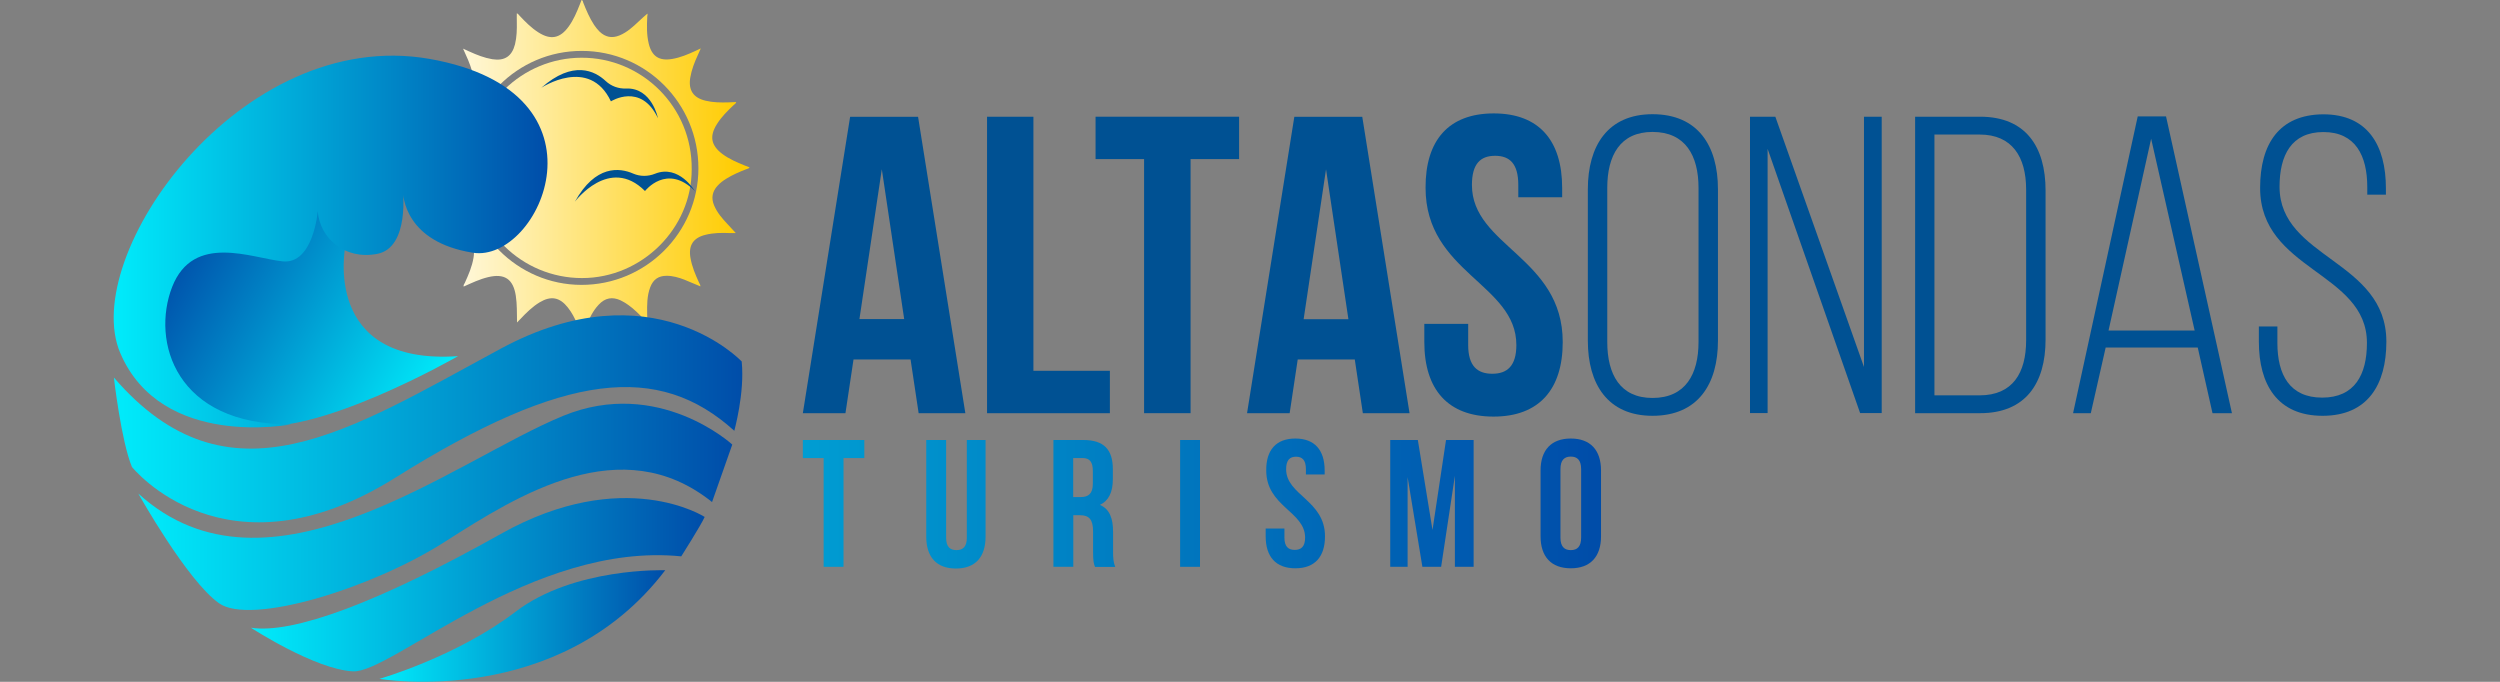 <?xml version="1.0" encoding="utf-8"?>
<!-- Generator: Adobe Illustrator 28.4.1, SVG Export Plug-In . SVG Version: 6.00 Build 0)  -->
<svg version="1.1" id="Camada_1" xmlns="http://www.w3.org/2000/svg" xmlns:xlink="http://www.w3.org/1999/xlink" x="0px" y="0px"
	 viewBox="0 0 220 60" style="enable-background:new 0 0 220 60;" xml:space="preserve">
<rect x="0" y="0" width="220" height="60" fill="#808080" stroke="none"/>
<style type="text/css">
	.st0{fill:#005193;}
	.st1{fill:url(#SVGID_1_);}
	.st2{fill:url(#SVGID_00000100375001410878142760000006378499886559881369_);}
	.st3{fill:url(#SVGID_00000093137071849520886120000002061414054628081319_);}
	.st4{fill:url(#SVGID_00000111163320756056946640000015441940369857383066_);}
	.st5{fill:url(#SVGID_00000098943247585054734900000012086368101169000868_);}
	.st6{fill:url(#SVGID_00000037685920406565187880000007414153419314584981_);}
	.st7{fill:url(#SVGID_00000062880847169900769480000014430758715012801950_);}
	.st8{fill:url(#SVGID_00000026872454802788161980000008441457070567248063_);}
	.st9{fill:url(#SVGID_00000162318421765790597410000009574859859945485989_);}
	.st10{fill:url(#SVGID_00000124856972589467006470000003359439795118687397_);}
	.st11{fill:url(#SVGID_00000058556793838973604930000017337917446927351964_);}
	.st12{fill:url(#SVGID_00000074440739982406262950000010978841970171952002_);}
	.st13{fill:url(#SVGID_00000013915932007445547750000014419216679186261415_);}
	.st14{fill:url(#SVGID_00000152256459224214244350000000037436154548066459_);}
	.st15{fill:url(#SVGID_00000175287942337826935690000015599291825415821201_);}
</style>
<g>
	<g>
		<g>
			<g>
				<path class="st0" d="M80.84,36.36l-0.71-4.73h-5.02l-0.71,4.73h-3.75l4.16-26.08h5.98l4.16,26.08H80.84z M79.57,28.09
					L77.6,14.89l-1.97,13.19H79.57z"/>
				<path class="st0" d="M90.94,10.27v22.36h6.73v3.73H86.86V10.27H90.94z"/>
				<path class="st0" d="M109.04,10.27V14h-4.27v22.36h-4.09V14h-4.27v-3.73H109.04z"/>
				<path class="st0" d="M119.93,36.36l-0.71-4.73h-5.02l-0.71,4.73h-3.75l4.16-26.08h5.98l4.16,26.08H119.93z M118.66,28.09
					l-1.97-13.19l-1.97,13.19H118.66z"/>
				<path class="st0" d="M131.45,9.98c3.98,0,6.02,2.38,6.02,6.56v0.82h-3.86v-1.08c0-1.86-0.74-2.57-2.04-2.57
					c-1.3,0-2.04,0.71-2.04,2.57c0,5.37,7.99,6.37,7.99,13.82c0,4.17-2.08,6.56-6.09,6.56c-4.01,0-6.09-2.38-6.09-6.56v-1.6h3.86
					v1.86c0,1.86,0.82,2.53,2.12,2.53c1.3,0,2.12-0.67,2.12-2.53c0-5.37-7.99-6.37-7.99-13.83C125.43,12.36,127.47,9.98,131.45,9.98
					z"/>
				<path class="st0" d="M145.42,10.05c4.01,0,5.76,2.79,5.76,6.6v13.34c0,3.8-1.75,6.6-5.76,6.6c-3.94,0-5.69-2.79-5.69-6.6V16.65
					C139.73,12.84,141.48,10.05,145.42,10.05z M145.42,35.02c2.9,0,4.05-2.09,4.05-4.92V16.53c0-2.83-1.15-4.92-4.05-4.92
					c-2.86,0-3.98,2.09-3.98,4.92V30.1C141.44,32.93,142.56,35.02,145.42,35.02z"/>
				<path class="st0" d="M154,36.36V10.27h2.23l7.8,22.02V10.27h1.56v26.08h-1.9l-8.14-23.25v23.25H154z"/>
				<path class="st0" d="M180.01,16.76v13.12c0,3.84-1.75,6.48-5.76,6.48h-5.72V10.27h5.72C178.27,10.27,180.01,12.92,180.01,16.76z
					 M178.3,29.95V16.68c0-2.87-1.23-4.84-4.09-4.84h-3.98v22.95h3.98C177.11,34.79,178.3,32.82,178.3,29.95z"/>
				<path class="st0" d="M183.99,36.36h-1.56l5.69-26.12h2.49l5.8,26.12h-1.71l-1.3-5.78h-8.1L183.99,36.36z M193.13,29.09
					l-3.83-16.88l-3.75,16.88H193.13z"/>
				<path class="st0" d="M209.96,16.57v0.56h-1.64v-0.67c0-2.76-1.04-4.84-3.86-4.84c-2.82,0-3.86,2.05-3.86,4.81
					c0,6.33,9.4,6.45,9.4,13.64c0,3.76-1.63,6.52-5.61,6.52c-3.98,0-5.61-2.76-5.61-6.52v-1.34h1.63v1.45
					c0,2.79,1.08,4.81,3.94,4.81s3.94-2.01,3.94-4.81c0-6.26-9.4-6.37-9.4-13.64c0-3.91,1.71-6.45,5.54-6.48
					C208.37,10.05,209.96,12.81,209.96,16.57z"/>
			</g>
		</g>
		<g>
			<linearGradient id="SVGID_1_" gradientUnits="userSpaceOnUse" x1="2.299" y1="44.301" x2="140.163" y2="44.301">
				<stop  offset="0" style="stop-color:#00ECFB"/>
				<stop  offset="1" style="stop-color:#004DA9"/>
			</linearGradient>
			<path class="st1" d="M76.06,38.72v1.59h-1.83v9.57h-1.75v-9.57h-1.83v-1.59H76.06z"/>
			
				<linearGradient id="SVGID_00000153683162580927177140000012937375070509973690_" gradientUnits="userSpaceOnUse" x1="2.299" y1="44.373" x2="140.163" y2="44.373">
				<stop  offset="0" style="stop-color:#00ECFB"/>
				<stop  offset="1" style="stop-color:#004DA9"/>
			</linearGradient>
			<path style="fill:url(#SVGID_00000153683162580927177140000012937375070509973690_);" d="M83.26,47.33c0,0.8,0.35,1.08,0.91,1.08
				c0.56,0,0.91-0.29,0.91-1.08v-8.61h1.65v8.5c0,1.79-0.89,2.81-2.61,2.81s-2.61-1.02-2.61-2.81v-8.5h1.75V47.33z"/>
			
				<linearGradient id="SVGID_00000064326137973472257290000016240731110901957523_" gradientUnits="userSpaceOnUse" x1="2.299" y1="44.301" x2="140.163" y2="44.301">
				<stop  offset="0" style="stop-color:#00ECFB"/>
				<stop  offset="1" style="stop-color:#004DA9"/>
			</linearGradient>
			<path style="fill:url(#SVGID_00000064326137973472257290000016240731110901957523_);" d="M96.19,48.51v-1.75
				c0-1.04-0.35-1.42-1.14-1.42h-0.6v4.54h-1.75V38.72h2.64c1.81,0,2.59,0.85,2.59,2.57v0.88c0,1.15-0.37,1.9-1.14,2.26
				c0.87,0.37,1.16,1.21,1.16,2.38v1.72c0,0.54,0.02,0.94,0.19,1.36h-1.78C96.25,49.59,96.19,49.42,96.19,48.51z M94.44,43.74h0.68
				c0.65,0,1.05-0.29,1.05-1.18v-1.1c0-0.8-0.27-1.15-0.89-1.15h-0.84V43.74z"/>
			
				<linearGradient id="SVGID_00000126299886372388631680000011364841679715218822_" gradientUnits="userSpaceOnUse" x1="2.299" y1="44.301" x2="140.163" y2="44.301">
				<stop  offset="0" style="stop-color:#00ECFB"/>
				<stop  offset="1" style="stop-color:#004DA9"/>
			</linearGradient>
			<path style="fill:url(#SVGID_00000126299886372388631680000011364841679715218822_);" d="M105.6,38.72v11.16h-1.75V38.72H105.6z"
				/>
			
				<linearGradient id="SVGID_00000033328336942078882660000015941594039844746933_" gradientUnits="userSpaceOnUse" x1="2.299" y1="44.301" x2="140.163" y2="44.301">
				<stop  offset="0" style="stop-color:#00ECFB"/>
				<stop  offset="1" style="stop-color:#004DA9"/>
			</linearGradient>
			<path style="fill:url(#SVGID_00000033328336942078882660000015941594039844746933_);" d="M113.99,38.59
				c1.7,0,2.58,1.02,2.58,2.81v0.35h-1.65v-0.46c0-0.8-0.32-1.1-0.87-1.1s-0.87,0.3-0.87,1.1c0,2.3,3.42,2.73,3.42,5.91
				c0,1.79-0.89,2.81-2.61,2.81s-2.61-1.02-2.61-2.81v-0.69h1.65v0.8c0,0.8,0.35,1.08,0.91,1.08c0.56,0,0.91-0.29,0.91-1.08
				c0-2.3-3.42-2.73-3.42-5.91C111.41,39.61,112.29,38.59,113.99,38.59z"/>
			
				<linearGradient id="SVGID_00000135653652310382418440000008544140697998931118_" gradientUnits="userSpaceOnUse" x1="2.299" y1="44.301" x2="140.163" y2="44.301">
				<stop  offset="0" style="stop-color:#00ECFB"/>
				<stop  offset="1" style="stop-color:#004DA9"/>
			</linearGradient>
			<path style="fill:url(#SVGID_00000135653652310382418440000008544140697998931118_);" d="M127.25,38.72h2.43v11.16h-1.65v-8
				l-1.21,8h-1.65l-1.3-7.89v7.89h-1.53V38.72h2.43l1.29,7.92L127.25,38.72z"/>
			
				<linearGradient id="SVGID_00000012438985049191234670000013030162805387361447_" gradientUnits="userSpaceOnUse" x1="2.299" y1="44.301" x2="140.163" y2="44.301">
				<stop  offset="0" style="stop-color:#00ECFB"/>
				<stop  offset="1" style="stop-color:#004DA9"/>
			</linearGradient>
			<path style="fill:url(#SVGID_00000012438985049191234670000013030162805387361447_);" d="M138.23,38.59
				c1.72,0,2.66,1.02,2.66,2.81v5.8c0,1.79-0.94,2.81-2.66,2.81s-2.66-1.02-2.66-2.81v-5.8C135.57,39.61,136.51,38.59,138.23,38.59z
				 M138.23,48.41c0.56,0,0.91-0.3,0.91-1.1v-6.03c0-0.8-0.35-1.1-0.91-1.1c-0.56,0-0.91,0.3-0.91,1.1v6.03
				C137.32,48.11,137.67,48.41,138.23,48.41z"/>
		</g>
	</g>
	<g>
		<g>
			
				<linearGradient id="SVGID_00000085221365011226903960000016977976480289368224_" gradientUnits="userSpaceOnUse" x1="36.419" y1="14.796" x2="65.203" y2="14.796">
				<stop  offset="0" style="stop-color:#FFFFFF"/>
				<stop  offset="1" style="stop-color:#FFCC00"/>
			</linearGradient>
			<path style="fill:url(#SVGID_00000085221365011226903960000016977976480289368224_);" d="M45.5,28.38
				c-0.02-0.81,0.01-1.59-0.11-2.36c-0.23-1.47-0.99-1.98-2.44-1.63c-0.75,0.18-1.44,0.51-2.15,0.83c-0.03-0.14,0.05-0.23,0.1-0.32
				c0.33-0.72,0.64-1.44,0.77-2.22c0.18-1.08-0.24-1.74-1.3-2.01c-0.67-0.17-1.35-0.18-2.04-0.16c-0.23,0.01-0.46,0-0.65,0
				c0.13-0.15,0.26-0.32,0.42-0.48c0.48-0.48,0.95-0.96,1.29-1.55c0.57-0.98,0.43-1.74-0.46-2.45c-0.66-0.52-1.42-0.83-2.19-1.14
				c-0.09-0.04-0.18-0.07-0.32-0.13c0.39-0.16,0.72-0.29,1.05-0.44c0.59-0.26,1.16-0.55,1.65-0.99c0.66-0.6,0.79-1.24,0.4-2.04
				c-0.33-0.7-0.86-1.24-1.39-1.77c-0.16-0.16-0.3-0.35-0.46-0.53c0.61,0.03,1.24,0.06,1.86,0.01c0.45-0.04,0.89-0.11,1.31-0.3
				c0.57-0.26,0.86-0.7,0.87-1.33c0.01-0.74-0.25-1.42-0.52-2.1c-0.13-0.31-0.27-0.61-0.44-0.99c0.23,0.1,0.4,0.18,0.57,0.26
				c0.64,0.29,1.29,0.55,2,0.67c1.08,0.17,1.73-0.25,2-1.31c0.16-0.65,0.17-1.32,0.16-1.98c-0.01-0.24,0-0.49,0-0.75
				c0.11,0.03,0.17,0.14,0.25,0.22c0.51,0.54,1.02,1.06,1.65,1.46c1.08,0.69,1.91,0.53,2.66-0.51c0.43-0.59,0.71-1.26,0.98-1.94
				c0.05-0.13,0.1-0.27,0.16-0.41c0.12,0.05,0.12,0.17,0.15,0.25c0.27,0.68,0.55,1.34,0.95,1.95c0.14,0.21,0.3,0.41,0.48,0.59
				c0.51,0.49,1.09,0.61,1.75,0.34c0.66-0.27,1.17-0.74,1.68-1.22c0.25-0.24,0.51-0.47,0.78-0.7c0.03,0.05,0,0.16-0.01,0.26
				c-0.04,0.8-0.06,1.6,0.13,2.38c0.27,1.12,0.92,1.54,2.05,1.35c0.73-0.12,1.41-0.41,2.08-0.72c0.13-0.06,0.25-0.12,0.45-0.21
				c-0.11,0.24-0.18,0.4-0.25,0.56c-0.3,0.65-0.56,1.31-0.68,2.03c-0.17,1.09,0.27,1.75,1.34,2.01c0.66,0.16,1.33,0.17,2.01,0.15
				c0.22-0.01,0.45-0.02,0.7-0.03c-0.04,0.14-0.14,0.19-0.22,0.26c-0.55,0.52-1.09,1.05-1.49,1.7c-0.66,1.05-0.51,1.86,0.49,2.61
				c0.59,0.44,1.27,0.73,1.95,1.01c0.14,0.06,0.28,0.11,0.44,0.17c-0.06,0.11-0.17,0.11-0.26,0.15c-0.62,0.24-1.23,0.5-1.79,0.85
				c-0.28,0.17-0.54,0.37-0.76,0.61c-0.47,0.51-0.58,1.09-0.31,1.73c0.27,0.65,0.72,1.16,1.19,1.66c0.24,0.26,0.48,0.52,0.72,0.78
				c-0.16,0-0.35,0.01-0.55,0c-0.71-0.03-1.41-0.02-2.1,0.15c-1.09,0.26-1.53,0.93-1.34,2.03c0.13,0.77,0.44,1.49,0.76,2.19
				c0.04,0.1,0.13,0.18,0.11,0.32c-0.48-0.2-0.94-0.4-1.41-0.59c-0.5-0.19-1.01-0.34-1.55-0.34c-0.72,0-1.19,0.32-1.45,1.01
				c-0.29,0.76-0.28,1.56-0.27,2.36c0,0.23,0.02,0.46,0.03,0.79c-0.14-0.15-0.23-0.24-0.32-0.34c-0.43-0.46-0.87-0.9-1.38-1.26
				c-0.21-0.15-0.43-0.28-0.65-0.39c-0.74-0.35-1.38-0.23-1.94,0.37c-0.51,0.54-0.82,1.19-1.1,1.86c-0.12,0.28-0.23,0.56-0.36,0.9
				c-0.16-0.38-0.29-0.72-0.43-1.05c-0.22-0.52-0.48-1.02-0.83-1.46c-0.71-0.9-1.48-1.05-2.47-0.46c-0.65,0.39-1.19,0.93-1.71,1.48
				C45.67,28.19,45.59,28.29,45.5,28.38z M40.93,14.8c0,5.63,4.61,10.26,10.23,10.27c5.67,0.01,10.3-4.6,10.3-10.26
				c0-5.7-4.59-10.33-10.26-10.33C45.54,4.47,40.93,9.1,40.93,14.8z"/>
			
				<linearGradient id="SVGID_00000104681477311610580590000000066846191747040163_" gradientUnits="userSpaceOnUse" x1="36.411" y1="14.772" x2="65.194" y2="14.772">
				<stop  offset="0" style="stop-color:#FFFFFF"/>
				<stop  offset="1" style="stop-color:#FFCC00"/>
			</linearGradient>
			<path style="fill:url(#SVGID_00000104681477311610580590000000066846191747040163_);" d="M60.87,14.9
				c0.01,5.21-4.39,9.57-9.65,9.57c-5.28,0-9.66-4.23-9.69-9.63C41.5,9.25,46,5.09,51.17,5.08C56.48,5.06,60.93,9.41,60.87,14.9z"/>
		</g>
		<g>
			
				<linearGradient id="SVGID_00000175303064014007334010000001170425110328589735_" gradientUnits="userSpaceOnUse" x1="38.144" y1="35.085" x2="15.352" y2="21.926">
				<stop  offset="0" style="stop-color:#00ECFB"/>
				<stop  offset="1" style="stop-color:#004DA9"/>
			</linearGradient>
			<path style="fill:url(#SVGID_00000175303064014007334010000001170425110328589735_);" d="M40.31,31.34c0,0-12.72,7.31-18.42,6
				s-7.29-3.84-7.85-6.28c-0.56-2.44-0.09-7.22,0.84-8.25c0.93-1.03,2.24-1.69,4.67-1.5c2.43,0.19,3.27,1.59,4.86,0.37
				c1.59-1.22,0.75-0.19,1.78-1.87s1.59-2.16,2.71-2.06c1.12,0.09,1.78,0,1.96,1.59c0.19,1.59-0.47,2.34-0.47,2.34
				S28.25,32.18,40.31,31.34z"/>
			
				<linearGradient id="SVGID_00000031908970746323389670000012132880282830627747_" gradientUnits="userSpaceOnUse" x1="10.015" y1="36.852" x2="65.322" y2="36.852">
				<stop  offset="0" style="stop-color:#00ECFB"/>
				<stop  offset="1" style="stop-color:#004DA9"/>
			</linearGradient>
			<path style="fill:url(#SVGID_00000031908970746323389670000012132880282830627747_);" d="M65.27,31.81c0,0-7.85-8.34-21.22-1.12
				s-23.93,14.25-34.03,2.53c0,0,0.65,5.62,1.59,7.87c0,0,8.23,10.31,23.19,0.94c14.96-9.37,23.19-10.12,29.82-4.12
				C64.61,37.9,65.55,34.62,65.27,31.81z"/>
			
				<linearGradient id="SVGID_00000161633782039392767190000008743511652143878322_" gradientUnits="userSpaceOnUse" x1="12.165" y1="44.601" x2="64.428" y2="44.601">
				<stop  offset="0" style="stop-color:#00ECFB"/>
				<stop  offset="1" style="stop-color:#004DA9"/>
			</linearGradient>
			<path style="fill:url(#SVGID_00000161633782039392767190000008743511652143878322_);" d="M12.17,43.43c0,0,4.3,7.69,7.11,9.66
				c2.8,1.97,13.46-1.31,19.91-5.44c6.45-4.12,15.52-9.84,23.47-3.47l1.78-5.06c0,0-6.49-5.96-14.87-2.53
				C39.93,40.53,23.57,53.84,12.17,43.43z"/>
			
				<linearGradient id="SVGID_00000150062315970246547040000016555608413215400090_" gradientUnits="userSpaceOnUse" x1="22.076" y1="51.462" x2="61.997" y2="51.462">
				<stop  offset="0" style="stop-color:#00ECFB"/>
				<stop  offset="1" style="stop-color:#004DA9"/>
			</linearGradient>
			<path style="fill:url(#SVGID_00000150062315970246547040000016555608413215400090_);" d="M22.08,55.24c0,0,5.61,3.66,8.98,3.84
				c3.37,0.19,15.8-11.44,28.89-10.12c0,0,1.78-2.81,2.06-3.47c0,0-7.11-4.59-17.95,1.5C33.2,53.09,25.72,55.81,22.08,55.24z"/>
			
				<linearGradient id="SVGID_00000094600747561720330480000014705912996330613942_" gradientUnits="userSpaceOnUse" x1="33.388" y1="55.089" x2="58.538" y2="55.089">
				<stop  offset="0" style="stop-color:#00ECFB"/>
				<stop  offset="1" style="stop-color:#004DA9"/>
			</linearGradient>
			<path style="fill:url(#SVGID_00000094600747561720330480000014705912996330613942_);" d="M33.39,59.74c0,0,15.8,2.72,25.15-9.56
				c0,0-8.04-0.28-13.18,3.66C40.21,57.78,33.39,59.74,33.39,59.74z"/>
			
				<linearGradient id="SVGID_00000020393963867481562470000009711839090256297613_" gradientUnits="userSpaceOnUse" x1="10" y1="21.254" x2="48.187" y2="21.254">
				<stop  offset="0" style="stop-color:#00ECFB"/>
				<stop  offset="1" style="stop-color:#004DA9"/>
			</linearGradient>
			<path style="fill:url(#SVGID_00000020393963867481562470000009711839090256297613_);" d="M25.63,37.34c0,0-11.41,2.25-15.05-6.28
				S21.14,2.28,37.78,5.18c16.64,2.91,9.72,18,3.83,17.06c-5.89-0.94-6.17-4.87-6.17-5.62c0,0,0.65,5.16-2.24,5.72
				c-2.9,0.56-5.05-1.41-5.24-3.75c0,0-0.37,4.69-3.09,4.41c-2.71-0.28-7.85-2.53-9.72,2.25C13.29,30.03,15.44,37.43,25.63,37.34z"
				/>
			<path class="st0" d="M50.59,17.75c0,0,3.04-4.08,6.17-0.94c0,0,1.92-2.48,4.39,0c0,0-1.4-2.37-3.51-1.52
				c-0.62,0.25-1.3,0.25-1.91-0.01C54.53,14.75,52.4,14.49,50.59,17.75z"/>
			<path class="st0" d="M47.63,7.73c0,0,4.23-2.82,6.13,1.19c0,0,2.64-1.69,4.14,1.48c0,0-0.53-2.7-2.8-2.61
				c-0.66,0.03-1.31-0.2-1.8-0.66C52.34,6.23,50.43,5.27,47.63,7.73z"/>
		</g>
	</g>
</g>
</svg>
